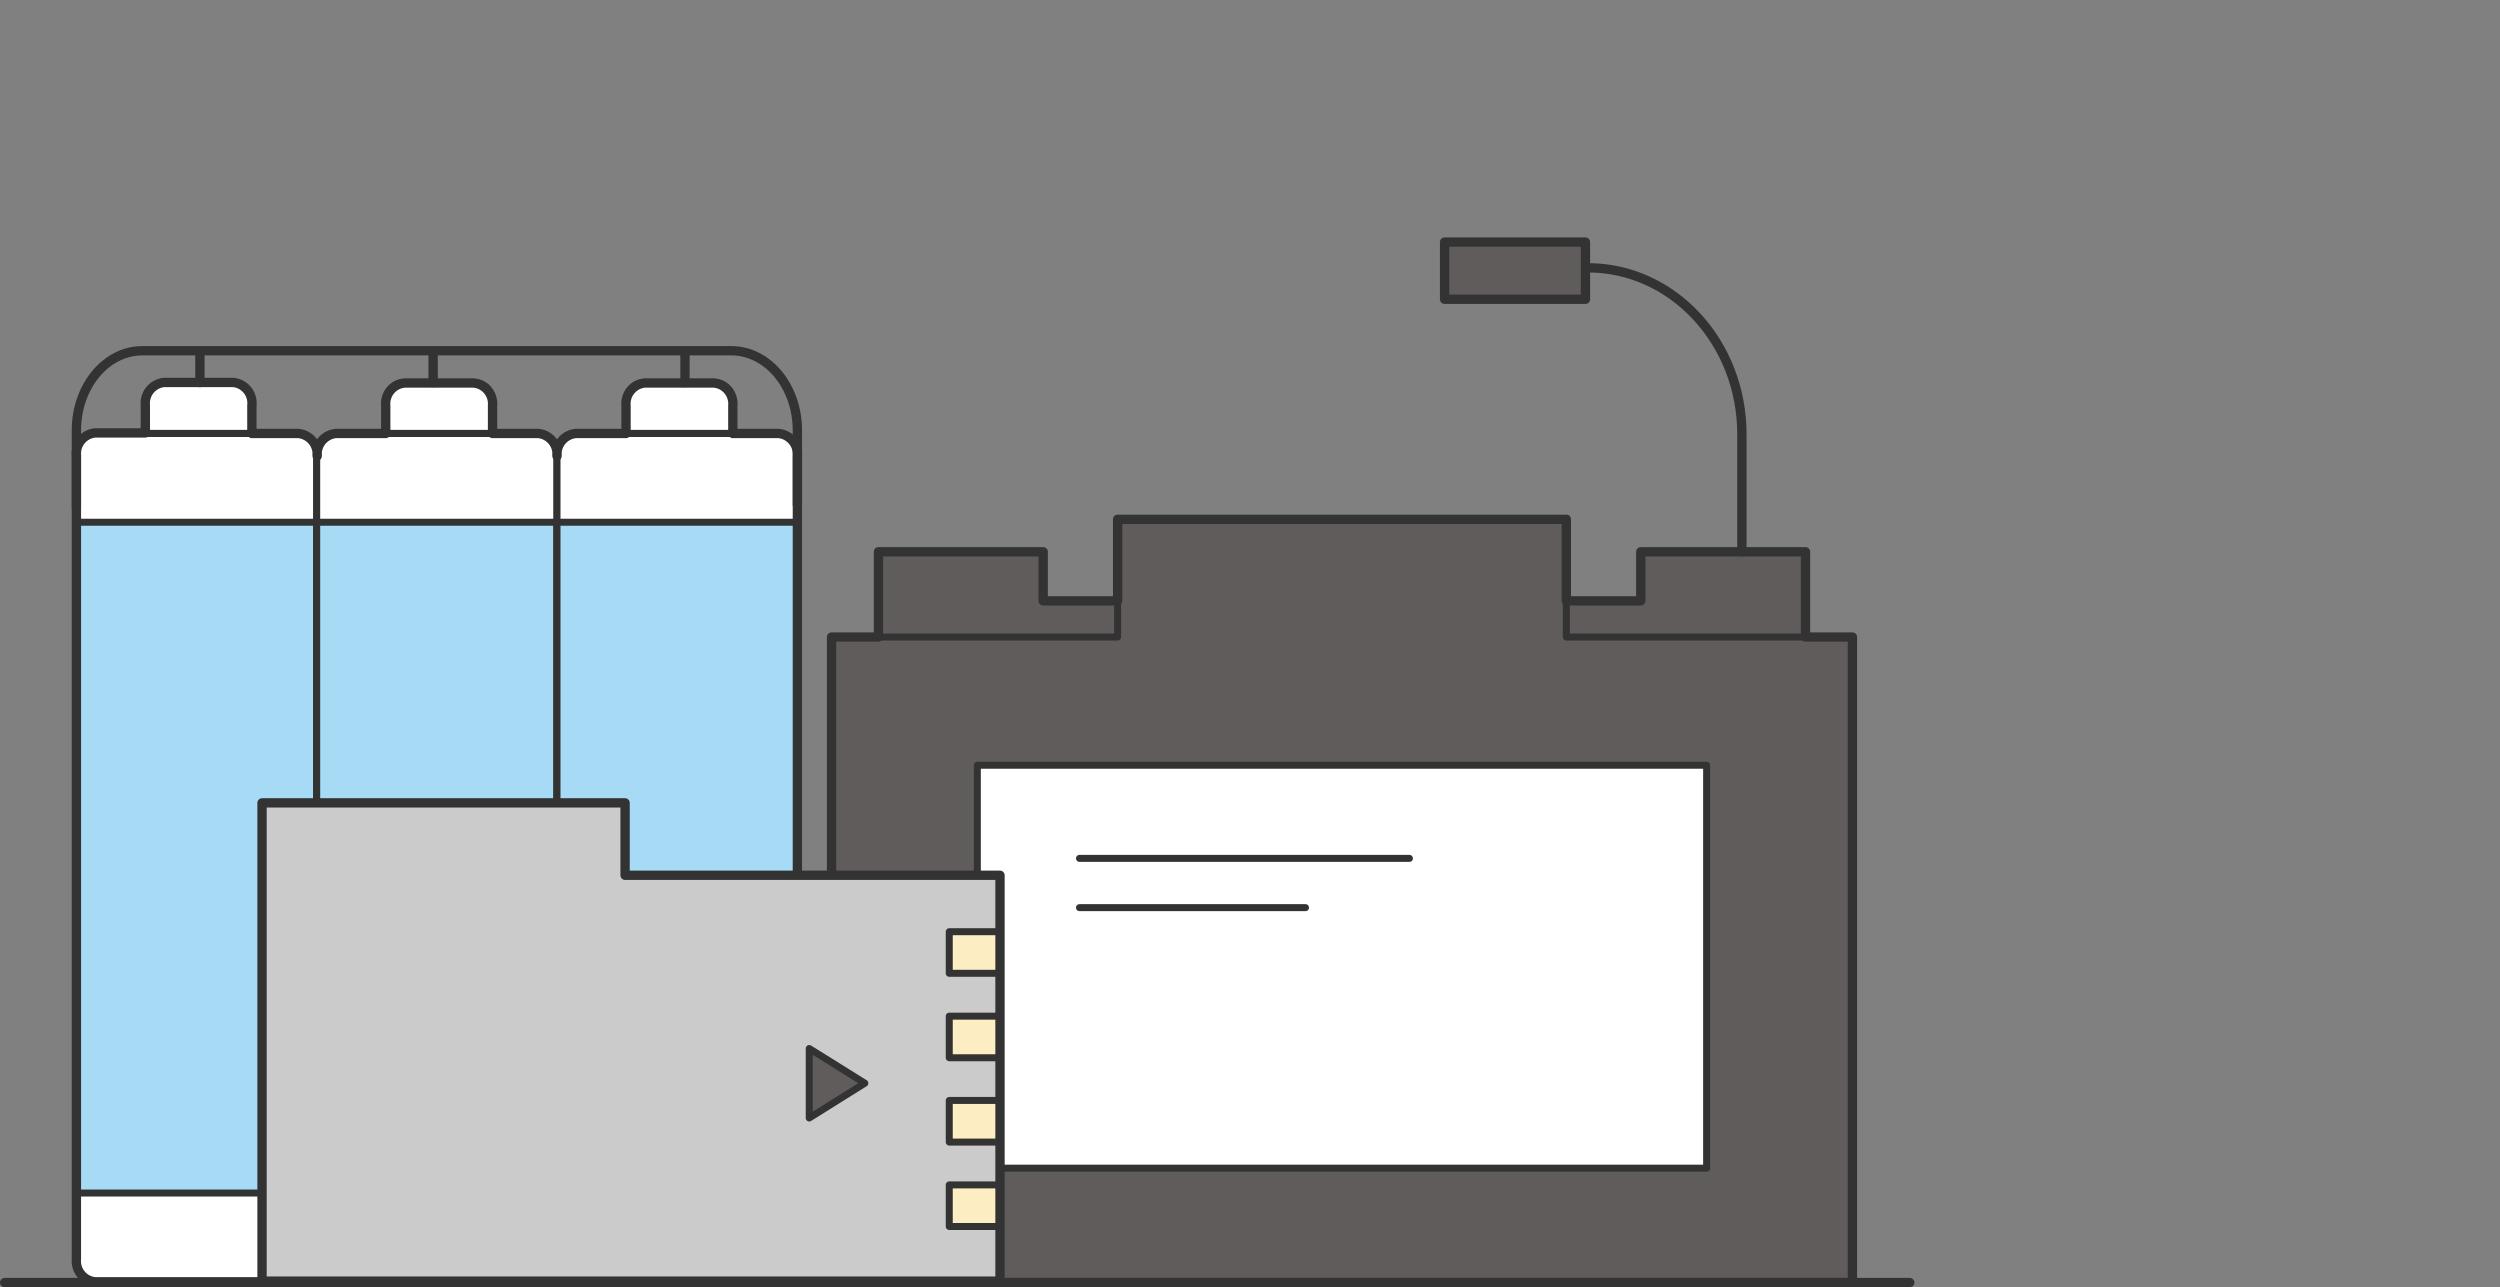 <svg id="Layer_1" data-name="Layer 1" xmlns="http://www.w3.org/2000/svg" viewBox="0 0 268 138"><rect x="0" y="0" width="268" height="138" fill="#808080" stroke="none"/><defs><style>.cls-1{fill:none;}.cls-1,.cls-2,.cls-3,.cls-4,.cls-5,.cls-6,.cls-7,.cls-8{stroke:#333;stroke-linecap:round;stroke-linejoin:round;}.cls-2,.cls-3{fill:#5f5c5b;}.cls-2,.cls-4,.cls-5,.cls-7,.cls-8{stroke-width:0.75px;}.cls-4,.cls-6{fill:#fff;}.cls-5{fill:#a6daf5;}.cls-7{fill:#cbcbcb;}.cls-8{fill:#fdedc2;}</style></defs><line class="cls-1" x1="0.5" y1="137.49" x2="204.73" y2="137.49"/><polygon class="cls-2" points="193.55 68.29 193.55 59.15 175.89 59.15 175.89 64.41 111.83 64.41 111.83 59.15 94.17 59.15 94.17 68.29 89.14 68.29 89.14 137.48 198.58 137.48 198.58 68.29 193.55 68.29"/><polygon class="cls-2" points="167.91 68.29 167.91 55.67 119.81 55.67 119.81 68.29 89.14 68.29 89.14 137.48 198.58 137.48 198.58 68.29 167.91 68.29"/><path class="cls-1" d="M159.23,28.71h11c9.11,0,16.5,8,16.5,17.84v12.6"/><rect class="cls-3" x="154.86" y="25.95" width="15.1" height="6.13"/><rect class="cls-4" x="104.77" y="82.03" width="78.18" height="43.2"/><line class="cls-2" x1="115.72" y1="92.02" x2="151.09" y2="92.02"/><line class="cls-2" x1="115.72" y1="97.3" x2="139.95" y2="97.3"/><polygon class="cls-1" points="198.58 68.29 193.55 68.29 193.55 59.15 175.89 59.15 175.89 64.41 167.91 64.41 167.91 55.67 119.81 55.67 119.81 64.41 111.83 64.41 111.83 59.15 94.17 59.15 94.17 68.29 89.14 68.29 89.14 68.29 89.14 137.48 89.14 137.48 198.58 137.48 198.58 137.48 198.58 137.48 198.58 68.29"/><rect class="cls-4" x="8.19" y="46.47" width="25.76" height="90.92" rx="2"/><rect class="cls-5" x="8.19" y="55.98" width="25.76" height="71.91"/><path class="cls-4" d="M17.58,41H25a2,2,0,0,1,2,2v3.46a0,0,0,0,1,0,0H15.58a0,0,0,0,1,0,0V43A2,2,0,0,1,17.58,41Z"/><rect class="cls-4" x="33.95" y="46.47" width="25.76" height="90.92" rx="2"/><rect class="cls-5" x="33.95" y="55.98" width="25.76" height="71.91"/><path class="cls-4" d="M43.35,41H50.8a2,2,0,0,1,2,2v3.46a0,0,0,0,1,0,0H41.35a0,0,0,0,1,0,0V43A2,2,0,0,1,43.35,41Z"/><rect class="cls-4" x="59.71" y="46.47" width="25.76" height="90.92" rx="2"/><rect class="cls-5" x="59.71" y="55.98" width="25.76" height="71.91"/><path class="cls-4" d="M69.11,41h7.45a2,2,0,0,1,2,2v3.46a0,0,0,0,1,0,0H67.11a0,0,0,0,1,0,0V43A2,2,0,0,1,69.11,41Z"/><path class="cls-1" d="M85.48,54.14v-8c0-4.72-3.17-8.54-7.08-8.54H15.26c-3.91,0-7.07,3.82-7.07,8.54v8.34"/><line class="cls-6" x1="21.43" y1="41.01" x2="21.43" y2="37.88"/><line class="cls-6" x1="46.43" y1="41.01" x2="46.43" y2="37.88"/><line class="cls-6" x1="73.43" y1="41.01" x2="73.43" y2="37.88"/><path class="cls-1" d="M83.48,46.47H78.56v-3a2.24,2.24,0,0,0-2-2.41H69.11a2.23,2.23,0,0,0-2,2.41v3h-5.4a2.24,2.24,0,0,0-2,2.42,2.23,2.23,0,0,0-2-2.42H52.8v-3a2.24,2.24,0,0,0-2-2.41H43.35a2.23,2.23,0,0,0-2,2.41v3H36a2.24,2.24,0,0,0-2,2.42,2.24,2.24,0,0,0-2-2.42H27v-3A2.23,2.23,0,0,0,25,41H17.58a2.24,2.24,0,0,0-2,2.41v3H10.19a2.23,2.23,0,0,0-2,2.42V135a2.23,2.23,0,0,0,2,2.41H32A2.24,2.24,0,0,0,34,135a2.24,2.24,0,0,0,2,2.41H57.71a2.23,2.23,0,0,0,2-2.41,2.24,2.24,0,0,0,2,2.41H83.48a2.24,2.24,0,0,0,2-2.41V48.89A2.24,2.24,0,0,0,83.48,46.47Z"/><polygon class="cls-7" points="67.01 93.83 67.01 86.07 28.09 86.07 28.09 137.34 107.2 137.34 107.2 93.83 67.01 93.83"/><rect class="cls-8" x="101.76" y="99.88" width="5.44" height="4.46"/><rect class="cls-8" x="101.76" y="108.93" width="5.44" height="4.46"/><rect class="cls-8" x="101.76" y="117.97" width="5.44" height="4.46"/><rect class="cls-8" x="101.76" y="127.02" width="5.44" height="4.46"/><polygon class="cls-2" points="86.75 112.4 92.71 116.12 86.75 119.85 86.75 112.4"/><polygon class="cls-1" points="67.01 93.83 67.01 86.07 28.09 86.07 28.09 137.34 107.2 137.34 107.2 93.83 67.01 93.83"/></svg>